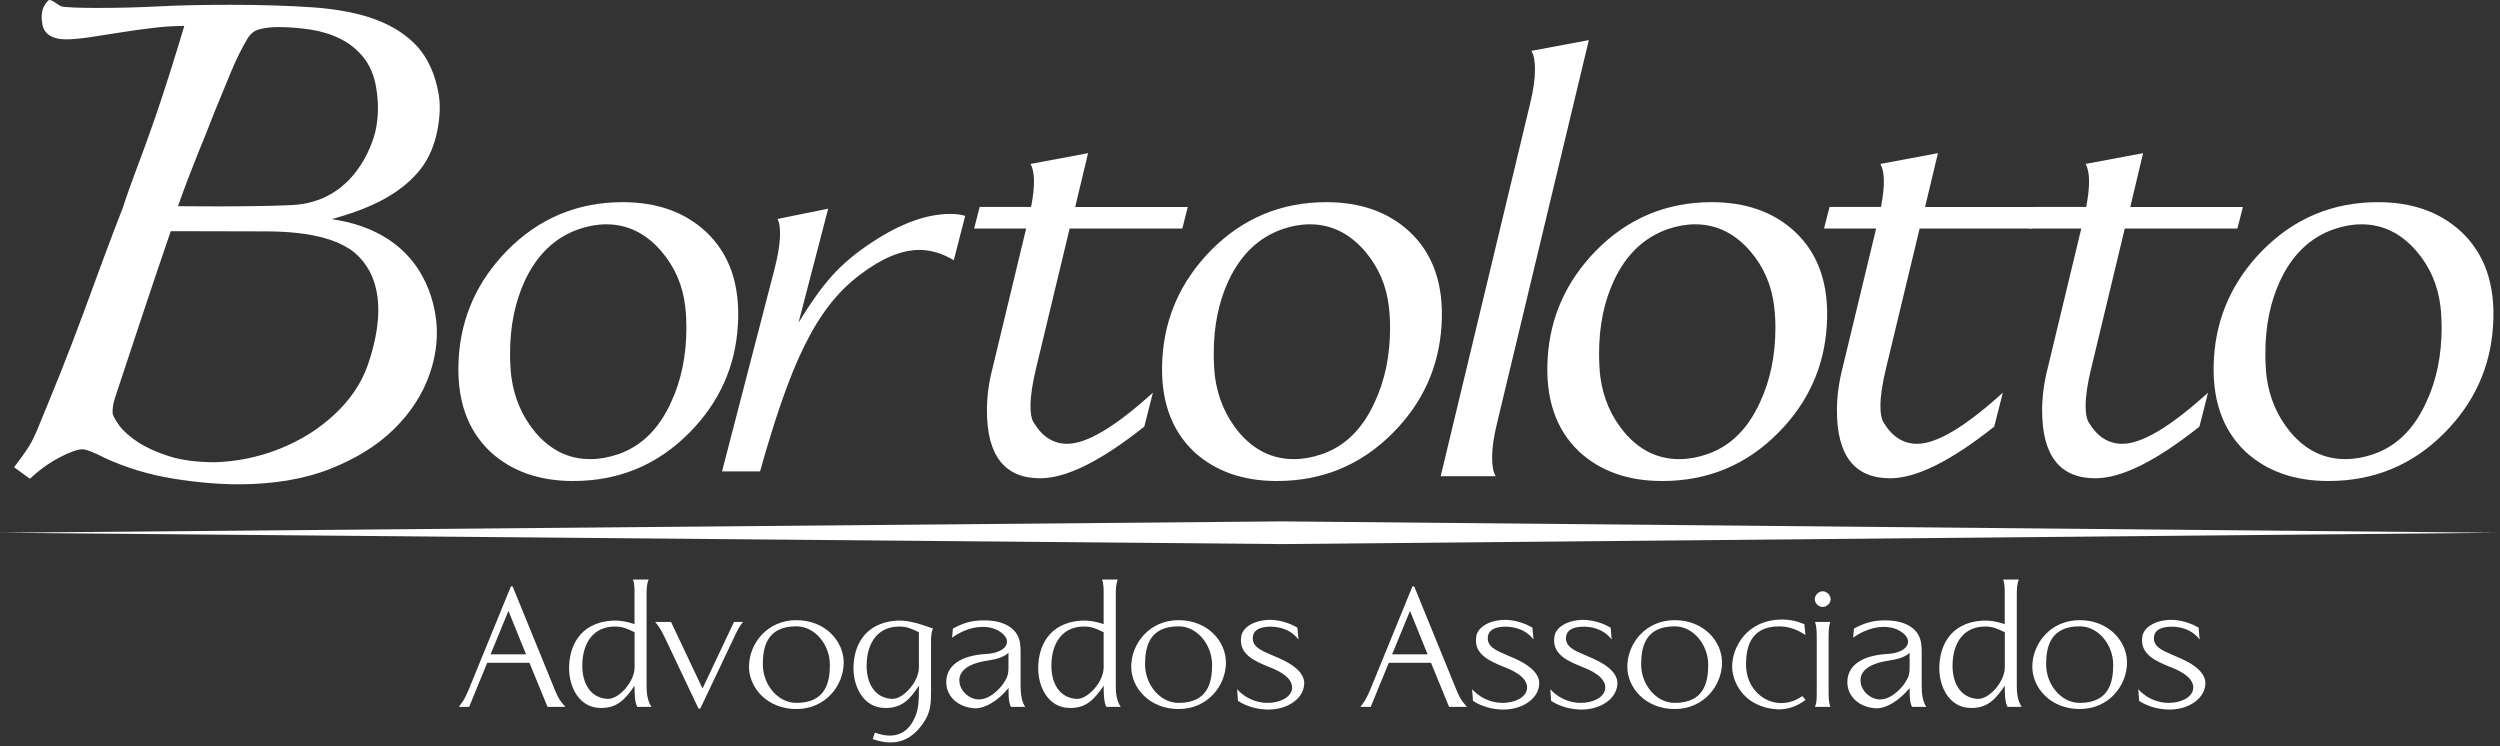 <svg fill="none" height="80" viewBox="0 0 268 80" width="268" xmlns="http://www.w3.org/2000/svg"><rect x="0" y="0" width="268" height="80" fill="#333333" stroke="none"/><g fill="#fff"><path d="m58.694 75.777-1.939-4.728h-4.524l-1.939 4.728h-1.104c.407-.545.596-.755 1.053-1.845l4.524-11.068h.189l4.524 11.09c.479 1.162.719 1.322 1.126 1.823zm-4.19-10.291-1.917 4.662h3.805z"/><path d="m68.317 75.776c-.312-.523-.29-1.75-.29-2.273-.959 1.394-1.823 2.433-3.667 2.389-2.273-.022-3.355-2.244-3.355-4.256 0-2.2 1.031-4.873 4.619-5.106 1.198-.073 2.397.378 2.397.378v-2.956c0-.712.022-1.322-.167-1.823h1.678c-.218.494-.218 1.111-.218 1.823v9.579c0 .661.073 1.605.53 2.244zm-.283-7.996c-.77-.378-1.293-.617-2.106-.617-2.324 0-3.428 1.75-3.501 3.973-.073 2.033.813 3.667 2.68 3.784 1.242.073 2.92-1.866 2.92-3.355v-3.784z"/><path d="m78.615 68.492-3.544 7.473h-.189l-3.544-7.473c-.53-1.133-.719-1.322-1.104-1.823h1.699l3.377 7.139 3.377-7.139h.959c-.407.545-.552.784-1.031 1.823z"/><path d="m85.369 76.009c-3.116 0-5.076-2.273-5.076-4.539 0-2.462 1.939-4.989 5.076-4.989 3.115 0 5.076 2.273 5.076 4.539 0 2.462-1.939 4.989-5.076 4.989zm0-8.867c-3.159 0-3.595 2.222-3.595 4.089 0 2.128 1.583 4.118 3.595 4.118 3.159 0 3.595-2.222 3.595-4.089 0-2.128-1.583-4.118-3.595-4.118z"/><path d="m99.807 69.037v4.938c0 1.445-.022 2.411-.886 3.617-1.315 1.866-3.043 2.462-5.367 1.634l.24-.69c2.157.806 3.493 0 4.169-1.394.458-.922.552-1.583.552-3.639-.959 1.445-1.823 2.433-3.667 2.389-2.273-.022-3.355-2.244-3.355-4.256 0-2.2 1.031-4.851 4.619-5.105 1.344-.094 2.876.494 3.907.85-.232.545-.21 1.038-.21 1.656zm-1.293-1.256c-.77-.378-1.293-.617-2.106-.617-2.324 0-3.428 1.75-3.501 3.973-.073 2.034.813 3.667 2.68 3.784 1.242.073 2.92-1.866 2.92-3.355v-3.784z"/><path d="m108.384 75.777c-.334-.472-.262-2.034-.262-2.034-1.176 1.467-2.709 2.295-3.762 2.179-1.895-.189-2.919-1.445-2.919-2.767-.022-1.678 1.365-2.883 4.285-3.05 2.273-.116 3.013-1.562 1.241-2.527-.936-.523-2.825-.683-4.909.777.022-.334.094-.973.094-.973 1.032-.545 1.896-.879 3.327-.879 1.554-.022 3.282.494 3.762 1.99.188.567.167 1.256.167 1.823v3.217c0 .944.145 1.75.501 2.244zm-.269-5.817c-.625.683-2.063.806-2.397.879-2.273.378-2.876 1.278-2.876 2.084 0 1.184 1.148 2.084 2.128 2.055 1.366-.022 2.491-1.54 2.586-1.699.239-.428.552-.683.552-1.678v-1.641z"/><path d="m118.609 75.776c-.312-.523-.291-1.75-.291-2.273-.958 1.394-1.822 2.433-3.667 2.389-2.273-.022-3.355-2.244-3.355-4.256 0-2.2 1.031-4.873 4.619-5.106 1.198-.073 2.396.378 2.396.378v-2.956c0-.712.022-1.322-.167-1.823h1.685c-.218.494-.218 1.111-.218 1.823v9.579c0 .661.073 1.605.53 2.244zm-.291-7.996c-.769-.378-1.292-.617-2.106-.617-2.324 0-3.427 1.75-3.5 3.973-.073 2.033.813 3.667 2.68 3.784 1.242.073 2.919-1.866 2.919-3.355v-3.784z"/><path d="m126.343 76.009c-3.115 0-5.076-2.273-5.076-4.539 0-2.462 1.939-4.989 5.076-4.989 3.116 0 5.077 2.273 5.077 4.539 0 2.462-1.939 4.989-5.077 4.989zm0-8.867c-3.159 0-3.594 2.222-3.594 4.089 0 2.128 1.583 4.118 3.594 4.118 3.16 0 3.595-2.222 3.595-4.089-.007-2.128-1.583-4.118-3.595-4.118z"/><path d="m135.799 76.06c-.792-.022-1.99-.211-3.087-.922l-.094-1.256s1.177 1.467 3.283 1.467c1.198 0 2.469-.523 2.607-1.511.167-1.394-2.106-2.2-2.542-2.368-1.387-.588-3.254-1.3-2.898-3.29.167-.9 1.271-1.656 2.898-1.728.429-.022 1.721.022 3.116.828l.116 1.278c-.937-1.227-2.346-1.416-3.232-1.373-.937.051-1.532.356-1.649.995-.196 1.133.908 1.561 1.94 2.012.74.334 3.783 1.373 3.544 3.261-.167 1.591-1.99 2.68-4.002 2.607z"/><path d="m155.342 75.777-1.939-4.728h-4.524l-1.939 4.728h-1.104c.406-.545.595-.755 1.053-1.845l4.524-11.068h.189l4.524 11.09c.48 1.162.719 1.322 1.126 1.823zm-4.19-10.291-1.918 4.662h3.806z"/><path d="m160.992 76.06c-.791-.022-1.99-.211-3.086-.922l-.095-1.256s1.177 1.467 3.283 1.467c1.198 0 2.469-.523 2.607-1.511.167-1.394-2.106-2.2-2.542-2.368-1.387-.588-3.253-1.3-2.897-3.29.167-.9 1.27-1.656 2.897-1.728.429-.022 1.721.022 3.116.828l.116 1.278c-.937-1.227-2.346-1.416-3.232-1.373-.937.051-1.532.356-1.648.995-.196 1.133.907 1.561 1.939 2.012.74.334 3.783 1.373 3.544 3.261-.167 1.591-1.99 2.68-4.002 2.607z"/><path d="m169.373 76.06c-.792-.022-1.99-.211-3.087-.922l-.094-1.256s1.176 1.467 3.283 1.467c1.198 0 2.469-.523 2.607-1.511.167-1.394-2.106-2.2-2.542-2.368-1.387-.588-3.254-1.3-2.898-3.29.167-.9 1.271-1.656 2.898-1.728.428-.022 1.728.022 3.115.828l.117 1.278c-.937-1.227-2.346-1.416-3.232-1.373-.937.051-1.532.356-1.649.995-.196 1.133.908 1.561 1.939 2.012.741.334 3.784 1.373 3.544 3.261-.167 1.591-1.989 2.68-4.001 2.607z"/><path d="m179.526 76.009c-3.116 0-5.077-2.273-5.077-4.539 0-2.462 1.939-4.989 5.077-4.989 3.115 0 5.076 2.273 5.076 4.539 0 2.462-1.939 4.989-5.076 4.989zm0-8.867c-3.159 0-3.595 2.222-3.595 4.089 0 2.128 1.583 4.118 3.595 4.118 3.159 0 3.595-2.222 3.595-4.089 0-2.128-1.584-4.118-3.595-4.118z"/><path d="m190.521 76.038c-3.762-.24-4.837-3.145-4.837-4.561 0-2.128 1.605-5.062 5.367-5.062 1.387 0 2.23.472 2.375.494l.116 1.162c-1.147-.755-2.062-.922-2.847-.922-3.159 0-3.522 2.462-3.522 4.089 0 3.312 3.304 5.294 6.035 3.384 0 0 .218.262.356.4-1.01.777-2.084 1.06-3.043 1.017z"/><path d="m195.379 65.065c-.428 0-.835-.4-.835-.828 0-.45.407-.85.835-.85.458 0 .865.399.865.85 0 .421-.407.828-.865.828zm-.813 10.712c.189-.494.189-.755.189-1.823v-5.461c0-.712 0-1.322-.189-1.823h1.649c-.189.494-.189 1.111-.189 1.823v5.461c0 .712 0 1.322.189 1.823z"/><path d="m204.98 75.777c-.334-.472-.261-2.034-.261-2.034-1.177 1.467-2.709 2.295-3.762 2.179-1.895-.189-2.919-1.445-2.919-2.767-.022-1.678 1.365-2.883 4.284-3.05 2.273-.116 3.014-1.562 1.242-2.527-.937-.523-2.825-.683-4.909.777.022-.334.094-.973.094-.973 1.031-.545 1.896-.879 3.326-.879 1.555-.022 3.283.494 3.762 1.99.189.567.167 1.256.167 1.823v3.217c0 .944.146 1.75.501 2.244zm-.261-5.817c-.625.683-2.063.806-2.397.879-2.273.378-2.876 1.278-2.876 2.084 0 1.184 1.148 2.084 2.128 2.055 1.366-.022 2.491-1.54 2.586-1.699.239-.428.552-.683.552-1.678v-1.641z"/><path d="m215.206 75.776c-.313-.523-.291-1.75-.291-2.273-.958 1.394-1.823 2.433-3.667 2.389-2.273-.022-3.355-2.244-3.355-4.256 0-2.2 1.031-4.873 4.618-5.106 1.199-.073 2.397.378 2.397.378v-2.956c0-.712.022-1.322-.167-1.823h1.678c-.218.494-.218 1.111-.218 1.823v9.579c0 .661.072 1.605.53 2.244zm-.284-7.996c-.769-.378-1.292-.617-2.106-.617-2.324 0-3.427 1.75-3.5 3.973-.073 2.033.813 3.667 2.68 3.784 1.242.073 2.919-1.866 2.919-3.355v-3.784z"/><path d="m222.94 76.009c-3.115 0-5.076-2.273-5.076-4.539 0-2.462 1.939-4.989 5.076-4.989 3.116 0 5.077 2.273 5.077 4.539 0 2.462-1.94 4.989-5.077 4.989zm0-8.867c-3.159 0-3.595 2.222-3.595 4.089 0 2.128 1.583 4.118 3.595 4.118 3.159 0 3.595-2.222 3.595-4.089 0-2.128-1.583-4.118-3.595-4.118z"/><path d="m232.403 76.06c-.792-.022-1.99-.211-3.087-.922l-.094-1.256s1.176 1.467 3.283 1.467c1.198 0 2.469-.523 2.607-1.511.167-1.394-2.106-2.2-2.542-2.368-1.387-.588-3.254-1.3-2.898-3.29.167-.9 1.271-1.656 2.898-1.728.428-.022 1.728.022 3.116.828l.116 1.278c-.937-1.227-2.346-1.416-3.232-1.373-.937.051-1.532.356-1.649.995-.196 1.133.908 1.561 1.939 2.012.741.334 3.784 1.373 3.544 3.261-.174 1.591-1.989 2.68-4.001 2.607z"/><path d="m137.44 58.325-137.44-1.213 137.455-1.22 130.163 1.22z"/><path d="m79.102 34.831c-.261 4.466-1.99 8.308-5.185 11.54-3.413 3.457-7.567 5.193-12.47 5.193-3.631 0-6.587-1.038-8.86-3.115-2.542-2.389-3.675-5.73-3.413-10.044.261-4.423 1.99-8.272 5.185-11.54 3.413-3.464 7.546-5.193 12.397-5.193 3.638 0 6.587 1.039 8.86 3.116 2.585 2.382 3.747 5.73 3.486 10.044zm-5.643-1.961c-.262-2.273-1.118-4.248-2.564-5.941-1.663-1.925-3.631-2.883-5.904-2.883-.966 0-1.946.174-2.956.523-2.542.886-4.466 2.731-5.781 5.541-1.046 2.273-1.576 4.866-1.576 7.793 0 .886.044 1.714.138 2.484.305 2.273 1.155 4.248 2.556 5.941 1.619 1.925 3.588 2.89 5.912 2.89.959 0 1.946-.174 2.956-.516 2.491-.843 4.401-2.709 5.708-5.599 1.089-2.346 1.634-5.004 1.634-7.967 0-.792-.036-1.54-.123-2.266z"/><path d="m103.467 23.146-1.22 4.75c-1.235-.741-2.462-1.104-3.689-1.104-1.91 0-4.031.886-6.355 2.651-4.888 3.646-7.567 9.899-10.726 21.09h-4.074l5.614-21.649c.356-1.365.552-2.52.596-3.479.036-.922-.051-1.569-.269-1.932l5.439-1.104-3.181 12.208c2.578-4.161 4.307-6.253 7.88-8.606 3.065-2.026 5.861-3.036 8.388-3.036.618-.015 1.148.065 1.598.211z"/><path d="m127.331 22.188-.588 2.309h-12.077l-3.603 15.004c-.392 1.619-.595 2.963-.595 4.038 0 .806.109 1.387.327 1.728.922 1.547 2.12 2.309 3.609 2.309 2.099 0 5.164-1.83 9.187-5.483l-.922 3.638c-4.641 3.689-8.359 5.541-11.155 5.541-3.813 0-5.716-2.426-5.716-7.27 0-1.46.196-2.963.596-4.503l3.609-15.004h-5.577l.595-2.309h5.512c.436-2.23.414-3.769-.065-4.612l6.173-1.155-1.38 5.774h12.07z"/><path d="m154.536 34.831c-.262 4.466-1.99 8.308-5.185 11.54-3.414 3.464-7.575 5.193-12.47 5.193-3.631 0-6.58-1.038-8.86-3.115-2.535-2.389-3.675-5.73-3.413-10.044.261-4.423 1.99-8.272 5.178-11.54 3.413-3.464 7.553-5.193 12.404-5.193 3.631 0 6.587 1.039 8.86 3.116 2.585 2.382 3.747 5.73 3.486 10.044zm-5.65-1.961c-.262-2.273-1.119-4.248-2.564-5.941-1.663-1.925-3.631-2.883-5.897-2.883-.966 0-1.953.174-2.963.523-2.534.886-4.459 2.731-5.773 5.541-1.054 2.273-1.576 4.866-1.576 7.793 0 .886.043 1.714.13 2.484.313 2.273 1.155 4.248 2.557 5.941 1.619 1.925 3.595 2.89 5.911 2.89.959 0 1.947-.174 2.956-.516 2.491-.843 4.401-2.709 5.708-5.599 1.097-2.346 1.642-5.004 1.642-7.967 0-.792-.044-1.54-.131-2.266z"/><path d="m170.324 4.3-9.847 41.09c-.349 1.431-.523 2.636-.523 3.638 0 .959.13 1.634.392 2.019h-5.904l9.586-39.936c.348-1.423.523-2.636.523-3.638 0-.959-.131-1.634-.392-2.019z"/><path d="m195.837 34.831c-.261 4.466-1.99 8.308-5.185 11.54-3.414 3.464-7.568 5.193-12.47 5.193-3.638 0-6.587-1.038-8.86-3.115-2.542-2.389-3.675-5.73-3.413-10.044.261-4.423 1.997-8.272 5.185-11.54 3.413-3.464 7.553-5.193 12.404-5.193 3.639 0 6.594 1.039 8.86 3.116 2.586 2.382 3.74 5.73 3.479 10.044zm-5.643-1.961c-.269-2.273-1.111-4.248-2.563-5.941-1.664-1.925-3.639-2.883-5.905-2.883-.966 0-1.946.174-2.956.523-2.534.886-4.466 2.731-5.773 5.541-1.053 2.273-1.576 4.866-1.576 7.793 0 .886.044 1.714.131 2.484.305 2.273 1.154 4.248 2.563 5.941 1.62 1.925 3.581 2.89 5.905 2.89.958 0 1.946-.174 2.955-.516 2.491-.843 4.394-2.709 5.709-5.599 1.089-2.346 1.641-5.004 1.641-7.967 0-.792-.044-1.54-.131-2.266z"/><path d="m218.459 22.188-.595 2.309h-12.078l-3.609 15.004c-.392 1.619-.595 2.963-.595 4.038 0 .806.108 1.387.326 1.728.923 1.547 2.121 2.309 3.61 2.309 2.106 0 5.163-1.83 9.187-5.483l-.923 3.638c-4.64 3.689-8.359 5.541-11.155 5.541-3.812 0-5.708-2.426-5.708-7.27 0-1.46.196-2.963.588-4.503l3.617-15.004h-5.585l.588-2.309h5.513c.435-2.23.421-3.769-.066-4.612l6.173-1.155-1.38 5.774h12.092z"/><path d="m240.442 22.188-.595 2.309h-12.07l-3.602 15.004c-.4 1.619-.596 2.963-.596 4.038 0 .806.109 1.387.327 1.728.915 1.547 2.121 2.309 3.609 2.309 2.099 0 5.157-1.83 9.187-5.483l-.922 3.638c-4.641 3.689-8.352 5.541-11.155 5.541-3.805 0-5.708-2.426-5.708-7.27 0-1.46.196-2.963.588-4.503l3.609-15.004h-5.577l.588-2.309h5.512c.436-2.23.414-3.769-.065-4.612l6.166-1.155-1.373 5.774h12.077z"/><path d="m267.262 34.831c-.261 4.466-1.99 8.308-5.185 11.54-3.406 3.464-7.567 5.193-12.47 5.193-3.631 0-6.579-1.038-8.86-3.115-2.534-2.389-3.674-5.73-3.413-10.044.262-4.423 1.99-8.272 5.185-11.54 3.414-3.464 7.553-5.193 12.405-5.193 3.638 0 6.586 1.039 8.86 3.116 2.578 2.382 3.74 5.73 3.478 10.044zm-5.643-1.961c-.268-2.273-1.118-4.248-2.563-5.941-1.663-1.925-3.631-2.883-5.904-2.883-.966 0-1.947.174-2.956.523-2.542.886-4.467 2.731-5.774 5.541-1.053 2.273-1.576 4.866-1.576 7.793 0 .886.044 1.714.131 2.484.305 2.273 1.155 4.248 2.556 5.941 1.62 1.925 3.588 2.89 5.905 2.89.965 0 1.946-.174 2.955-.516 2.499-.843 4.394-2.709 5.709-5.599 1.096-2.346 1.641-5.004 1.641-7.967 0-.792-.036-1.54-.124-2.266z"/><path d="m44.925 18.331c1.111-1.351 1.678-2.898 1.968-4.386.283-1.474.32-2.774.131-3.864-.363-2.084-1.126-3.784-2.251-5.055-1.126-1.249-2.629-2.23-4.488-2.927-1.816-.675-4.06-1.118-6.674-1.307-2.593-.182-5.57-.276-8.853-.276-3.094 0-5.715.058-7.763.167-2.041.109-4.263.167-6.601.167-2.244 0-3.079-.08-3.399-.102-.305-.015-.508-.087-.646-.182-.327-.211-.93-.675-1.118-.545-.312.225-.574.755-.632.922-.153.472-.174 1.024-.058 1.649.123.748.683 1.627 2.578 1.627.625 0 1.46-.08 2.476-.225 1.002-.145 2.077-.312 3.224-.501 1.133-.182 2.309-.349 3.522-.494 1.206-.145 2.317-.218 3.304-.218h.109c-.007.036-.007.051-.015.058-.414 1.394-.893 2.956-1.431 4.67-.545 1.721-1.111 3.457-1.714 5.214-.61 1.758-1.227 3.464-1.852 5.105-.617 1.627-1.155 3.137-1.576 4.452-.61 1.547-1.278 3.297-1.997 5.243-.726 1.946-1.474 3.973-2.237 6.064-.77 2.084-1.583 4.219-2.447 6.376-.871 2.164-1.714 4.234-2.535 6.217-.153.356-.349.763-.581 1.22-.232.45-.726 1.177-1.474 2.171l-.385.516 1.699 1.235.385-.349c.842-.763 1.816-1.438 2.905-1.997 1.314-.668 1.983-.813 2.309-.813.123 0 .399.029.922.232.458.174.951.407 1.525.705 2.273 1.046 4.713 1.786 7.262 2.2 2.535.407 4.902.617 7.037.617 3.733 0 7.037-.552 9.812-1.641 2.781-1.097 5.091-2.527 6.863-4.27 1.787-1.75 3.079-3.747 3.834-5.919.763-2.186.966-4.386.581-6.543-.443-2.484-2.186-8.744-11.068-10.051 2.157-.639 6.638-1.867 9.347-5.164zm-7.531 8.301c1.656 1.082 4.859 4.248 2.041 12.477-.719 2.084-2.004 3.871-3.638 5.374-1.641 1.525-3.595 2.738-5.81 3.624-2.222.886-4.561 1.373-6.936 1.445-1.91 0-3.551-.211-4.888-.632-1.336-.421-2.469-.93-3.377-1.525-.886-.581-1.554-1.177-1.997-1.772-.523-.712-.69-1.147-.719-1.307-.022-.508.065-1.104.283-1.75 1.867-5.636 4.118-12.462 5.904-17.64.022-.051.036-.095.051-.145 0 0 5.81.015 9.434.022 1.416 0 6.587-.116 9.579 1.801.029 0 .051.015.073.029zm2.861-12.607c-.334 1.467-2.302 7.64-8.969 7.96-4.582.218-12.201.116-12.201.116 1.54-4.401 2.636-6.754 4.009-10.342l1.656-4.016c.574-1.387 1.177-2.6 1.786-3.609.312-.516.705-.835 1.22-.98.61-.167 1.3-.254 2.048-.254 1.133 0 2.302.094 3.479.269 1.133.174 2.208.501 3.195.988.959.472 1.794 1.14 2.477 1.983.675.828 1.133 1.895 1.358 3.181.29 1.656.269 3.239-.058 4.706z"/></g></svg>